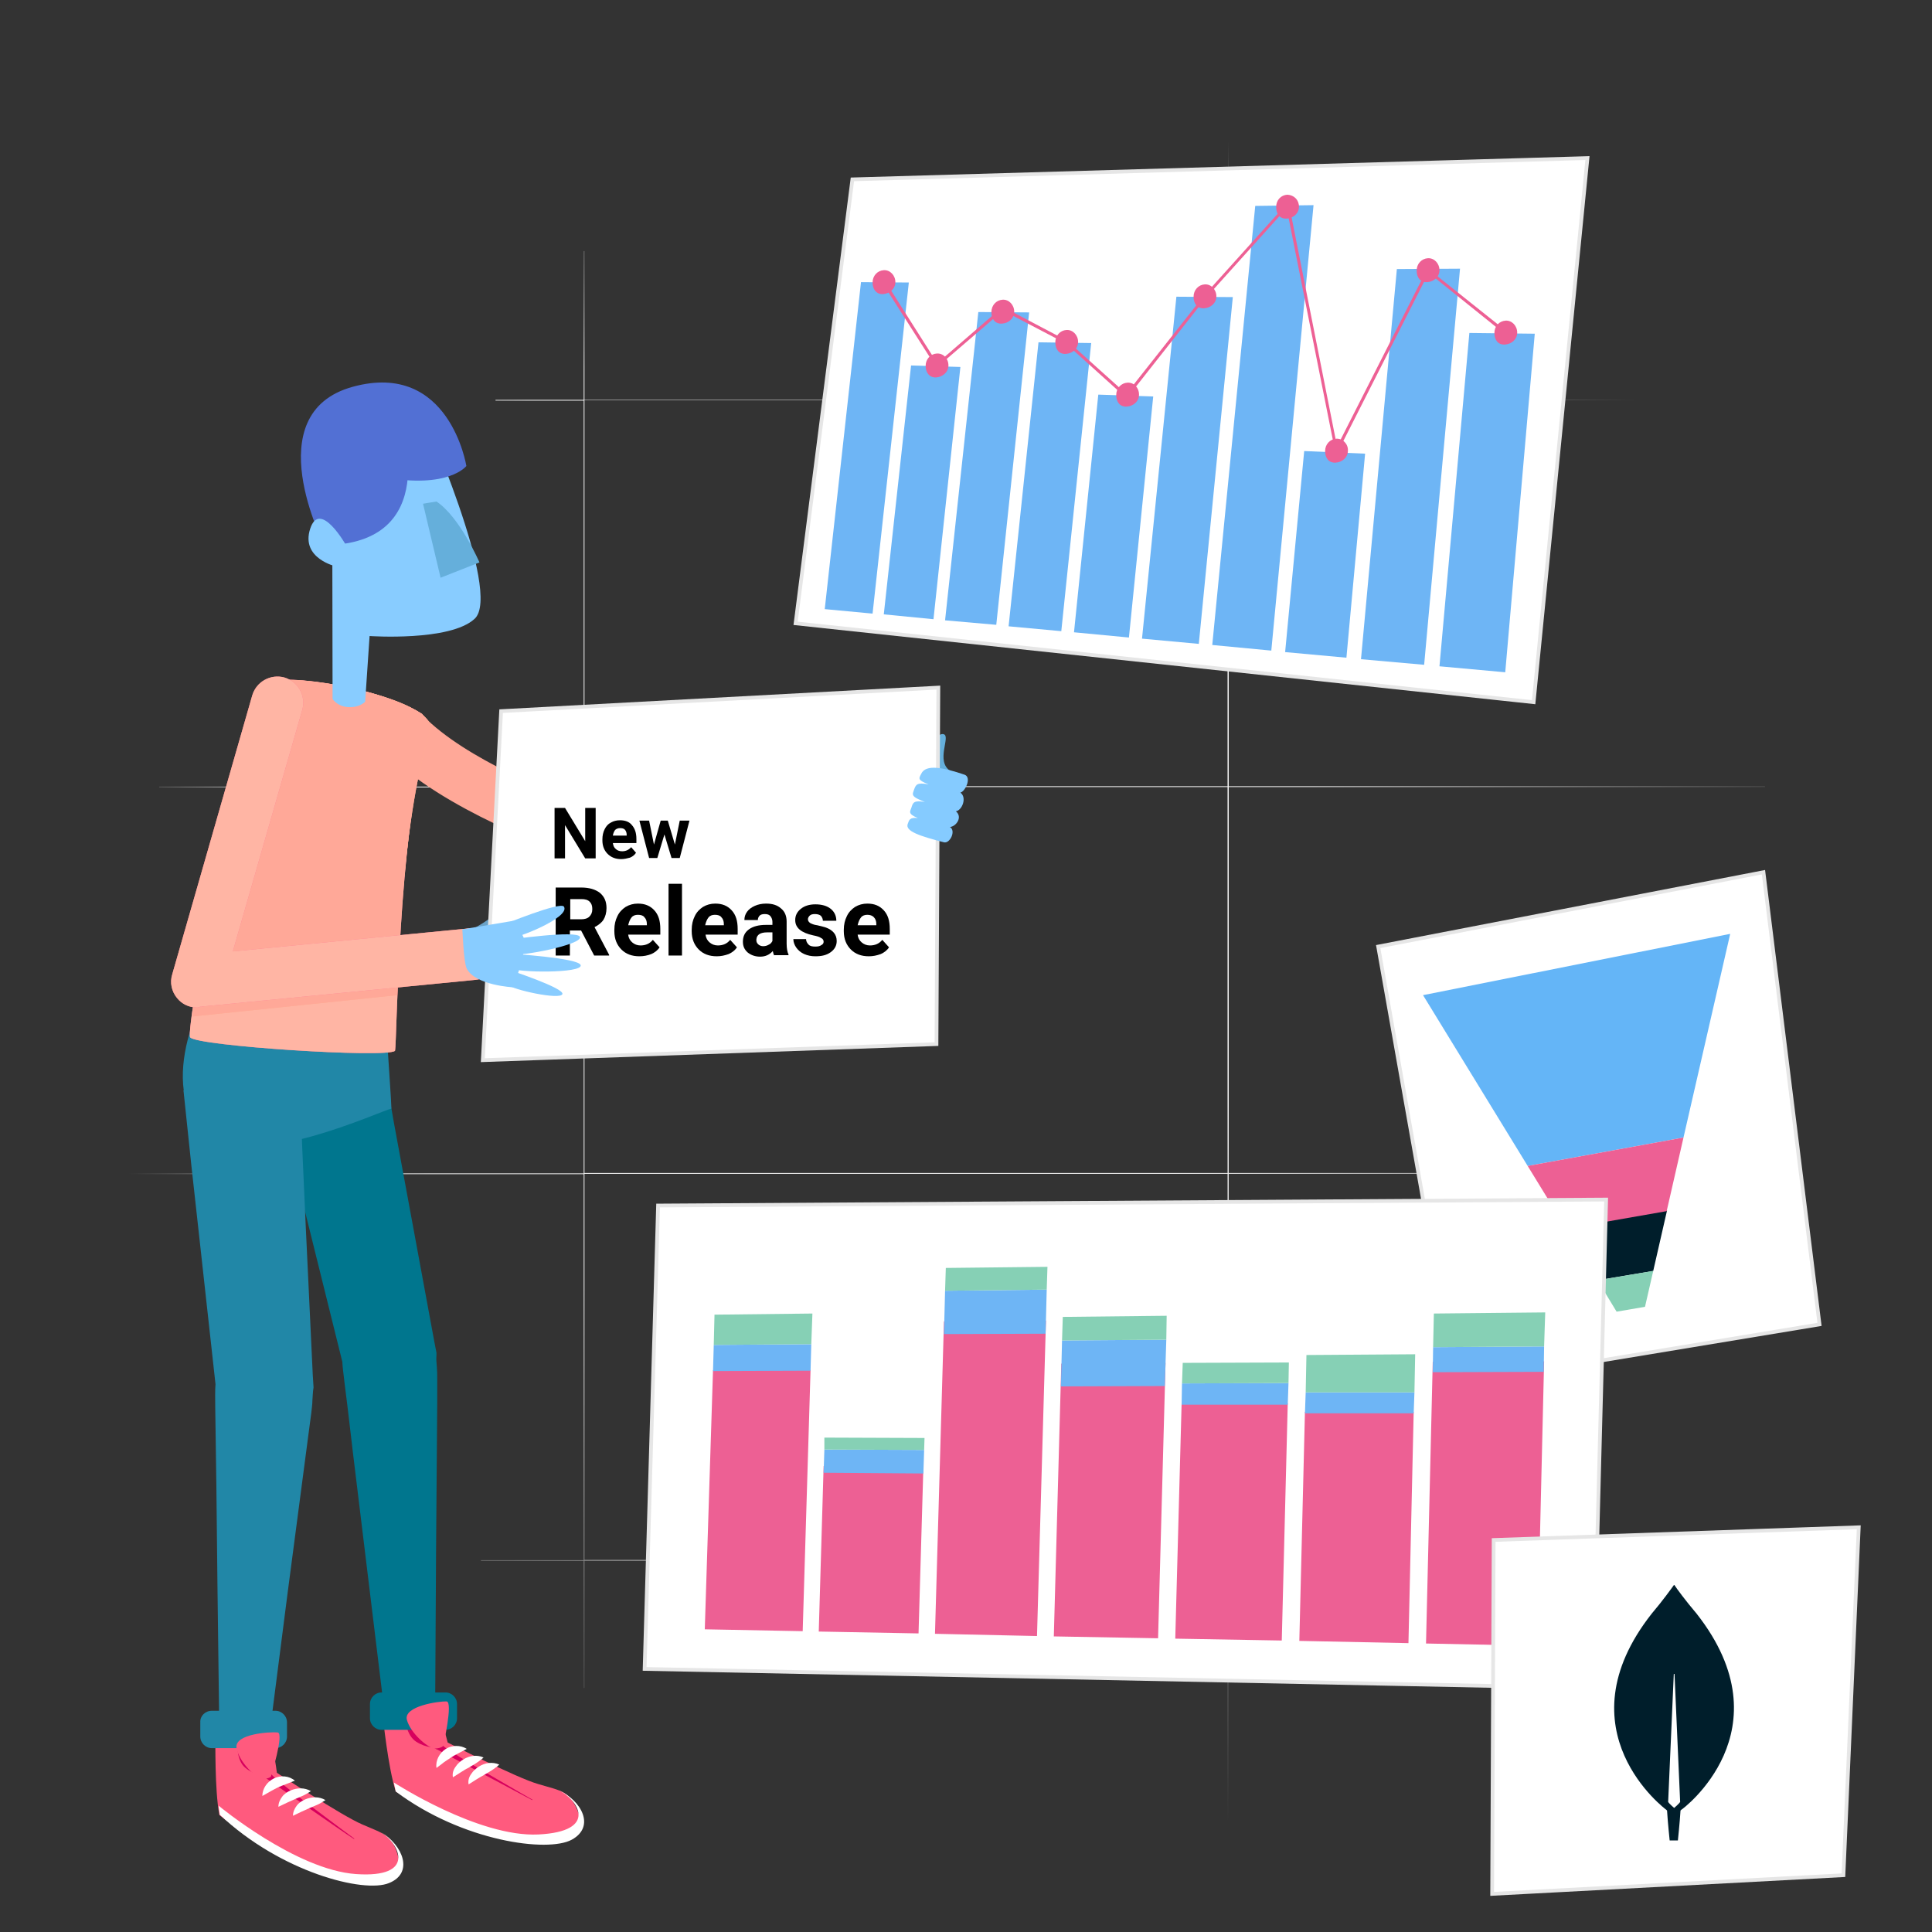 <?xml version="1.0" encoding="utf-8"?>
<!-- Generator: Adobe Illustrator 28.0.0, SVG Export Plug-In . SVG Version: 6.00 Build 0)  -->
<svg version="1.1" id="Layer_3" xmlns="http://www.w3.org/2000/svg" xmlns:xlink="http://www.w3.org/1999/xlink" x="0px" y="0px"
	 viewBox="0 0 517 517" style="enable-background:new 0 0 517 517;" xml:space="preserve">
<rect x="0" y="0" width="517" height="517" fill="#333333" stroke="none"/>
<style type="text/css">
	.st0{fill:url(#SVGID_1_);}
	.st1{fill:#FFFFFF;stroke:#E6E6E6;stroke-miterlimit:10;}
	.st2{fill-rule:evenodd;clip-rule:evenodd;fill:#6EB5F5;}
	.st3{fill:#ED6094;}
	.st4{fill-rule:evenodd;clip-rule:evenodd;fill:#FFFFFF;stroke:#E6E6E6;stroke-miterlimit:10;}
	.st5{fill-rule:evenodd;clip-rule:evenodd;fill:#64B5F7;}
	.st6{fill-rule:evenodd;clip-rule:evenodd;fill:#001E2B;}
	.st7{fill-rule:evenodd;clip-rule:evenodd;fill:#ED6094;}
	.st8{fill-rule:evenodd;clip-rule:evenodd;fill:#86D0B5;}
	.st9{fill:#FFA898;}
	.st10{fill:#00768E;}
	.st11{fill:#2187A7;}
	.st12{fill:#FF5C82;}
	.st13{opacity:0.9;}
	.st14{fill:#FFC5AD;}
	.st15{opacity:0.3;}
	.st16{fill:#FFAF8F;}
	.st17{fill:#88CCFF;}
	.st18{fill:#5270D4;}
	.st19{fill:#65AFDB;}
	.st20{fill:#FF5A7E;}
	.st21{fill:#D7005D;}
	.st22{fill:#FFFFFF;}
	.st23{fill:#6AA2C7;}
	.st24{fill:#85CBFF;}
	.st25{fill:#001E2B;}
</style>
<g id="v2">
	
		<radialGradient id="SVGID_1_" cx="262.93" cy="255.44" r="234.17" fx="148.78" fy="353.64" gradientTransform="matrix(1 0 0 -1 0 518)" gradientUnits="userSpaceOnUse">
		<stop  offset="0.58" style="stop-color:#FFFFFF"/>
		<stop  offset="1" style="stop-color:#FFFFFF;stop-opacity:0"/>
	</radialGradient>
	<path class="st0" d="M472.3,210.6v-0.2H328.8V107.1h113.6v-0.2H328.8V10.2h-0.2v96.8H156.4V67.2h-0.2v39.8h-23.6v0.2h23.6v103.3
		H42.6v0.2h113.6v103.3H19.6v0.2h136.6v103.3h-27.5v0.2h27.5v34h0.2v-34h172.1v76h0.2v-76h143.6v-0.2H328.8V314.1h133.6v-0.2H328.8
		V210.6H472.3L472.3,210.6z M156.4,107.1h172.1v103.3H156.4C156.4,210.4,156.4,107.1,156.4,107.1z M156.4,210.6h172.1v103.3H156.4
		V210.6z M156.4,417.5V314.1h172.1v103.3H156.4z"/>
	<g>
		<g>
			<g>
				<polygon class="st1" points="410.4,187.9 212.9,166.8 228.1,48 424.8,42.3 				"/>
				<g>
					<polygon class="st2" points="243.2,75.6 230.4,75.5 220.7,163 233.5,164.2 					"/>
					<polygon class="st2" points="257,98.2 243.8,97.8 236.5,164.4 249.8,165.7 					"/>
					<polygon class="st2" points="292,91.8 277.9,91.6 269.9,167.6 284,168.9 					"/>
					<polygon class="st2" points="329.9,79.5 314.8,79.4 305.6,170.9 320.8,172.3 					"/>
					<polygon class="st2" points="390.7,71.9 373.8,72 364.2,176.4 381.1,177.9 					"/>
					<polygon class="st2" points="410.7,89.3 393.2,89.1 385.2,178.3 402.8,179.9 					"/>
					<polygon class="st2" points="365.3,121.4 349,120.7 343.9,174.5 360.3,176 					"/>
					<polygon class="st2" points="351.5,54.9 335.9,55.1 324.4,172.6 340.2,174.1 					"/>
					<polygon class="st2" points="275.4,83.6 261.8,83.5 252.9,166 266.6,167.2 					"/>
					<polygon class="st2" points="308.6,106.1 293.9,105.6 287.4,169.2 302.1,170.6 					"/>
				</g>
			</g>
			<g>
				<g>
					<path class="st3" d="M239.6,75.5c0,1.8-1.6,3.1-3.3,3.2s-2.8-1.2-2.8-3.1c0-1.8,1.3-3.2,3-3.3S239.6,73.7,239.6,75.5
						L239.6,75.5z"/>
				</g>
				<g>
					<path class="st3" d="M253.8,97.8c0,1.8-1.6,3.1-3.3,3.2s-2.8-1.2-2.8-3.1c0-1.8,1.3-3.2,3-3.3S253.8,95.9,253.8,97.8
						L253.8,97.8z"/>
				</g>
				<g>
					<path class="st3" d="M271.4,83.4c0,1.8-1.5,3.1-3.3,3.2s-2.8-1.2-2.8-3.1c0-1.8,1.3-3.2,3-3.3S271.4,81.6,271.4,83.4
						L271.4,83.4z"/>
				</g>
				<g>
					<path class="st3" d="M288.5,91.5c0,1.8-1.5,3.1-3.3,3.2s-2.8-1.2-2.8-3.1c0-1.8,1.3-3.2,3-3.3S288.5,89.7,288.5,91.5
						L288.5,91.5z"/>
				</g>
				<g>
					<path class="st3" d="M304.8,105.6c0,1.8-1.5,3.1-3.3,3.2s-2.8-1.2-2.8-3.1c0-1.8,1.3-3.2,3-3.3S304.8,103.7,304.8,105.6
						L304.8,105.6z"/>
				</g>
				<g>
					<path class="st3" d="M325.5,79.3c0,1.8-1.5,3.1-3.3,3.2s-2.8-1.2-2.8-3.1c0-1.8,1.3-3.2,3-3.3S325.5,77.5,325.5,79.3
						L325.5,79.3z"/>
				</g>
				<g>
					<path class="st3" d="M347.6,55.3c0,1.8-1.5,3.1-3.3,3.2s-2.8-1.2-2.8-3.1s1.3-3.2,3-3.3C346.3,52.2,347.6,53.5,347.6,55.3
						L347.6,55.3z"/>
				</g>
				<g>
					<path class="st3" d="M360.7,120.6c0,1.8-1.5,3.1-3.3,3.2s-2.8-1.2-2.8-3.1c0-1.8,1.3-3.2,3-3.3S360.8,118.8,360.7,120.6
						L360.7,120.6z"/>
				</g>
				<g>
					<path class="st3" d="M385.2,72.3c0,1.8-1.5,3.1-3.3,3.2s-2.8-1.2-2.8-3.1c0-1.8,1.3-3.2,3-3.3S385.2,70.5,385.2,72.3
						L385.2,72.3z"/>
				</g>
				<g>
					<path class="st3" d="M406,89c0,1.8-1.5,3.1-3.3,3.2s-2.8-1.2-2.8-3.1c0-1.8,1.3-3.2,3-3.3S406,87.2,406,89L406,89z"/>
				</g>
				<g>
					<polygon class="st3" points="357.5,121.9 344.3,55.7 322.7,79.7 301.5,106.6 285.2,91.9 268.4,83.1 250.6,98.4 236.2,75.8 
						236.9,75.3 250.8,97.2 268.3,82.1 285.6,91.2 301.4,105.4 322.1,79.2 344.8,54 357.8,119.5 382,71.8 403.2,88.7 402.7,89.4 
						382.3,73 					"/>
				</g>
			</g>
		</g>
		<g>
			<g>
				<polygon class="st4" points="486.9,354.4 389.6,370.5 368.8,253.3 471.9,233.4 				"/>
				<g>
					<polygon class="st5" points="408.8,312 450.5,304.4 463,249.9 380.8,266.3 					"/>
					<polygon class="st6" points="442.4,340.1 446.1,323.9 418.9,328.6 427.5,342.6 					"/>
					<polygon class="st7" points="446,324.1 450.5,304.4 408.8,312 419.1,328.8 					"/>
					<polygon class="st8" points="427.5,342.6 432.6,351 440.2,349.7 442.4,340.1 					"/>
				</g>
			</g>
			<g>
				<polygon class="st1" points="426.4,451.7 172.5,446.6 176.1,322.6 429.8,321 				"/>
				<g>
					<g>
						<polygon class="st7" points="214.8,436.5 188.6,436 190.8,366.7 216.9,366.6 						"/>
						<polygon class="st2" points="216.9,366.8 190.8,366.9 191,359.9 217.1,359.7 						"/>
						<polygon class="st8" points="217.1,359.7 191,359.9 191.2,351.8 217.4,351.5 						"/>
					</g>
					<g>
						<polygon class="st7" points="245.8,437.1 219.1,436.6 220.4,392.3 247.1,392.4 						"/>
						<polygon class="st2" points="247.1,394.3 220.4,394.1 220.6,387.9 247.3,388 						"/>
						<polygon class="st8" points="247.3,388 220.6,387.9 220.6,384.7 247.4,384.8 						"/>
					</g>
					<g>
						<polygon class="st7" points="277.5,437.8 250.2,437.2 252.6,353.6 279.9,353.4 						"/>
						<polygon class="st2" points="279.8,356.9 252.6,357 252.9,345.4 280.1,345.1 						"/>
						<polygon class="st8" points="280.1,345.1 252.9,345.4 253.1,339.3 280.3,339 						"/>
					</g>
					<g>
						<polygon class="st7" points="309.9,438.4 282,437.9 284,364.9 311.9,364.7 						"/>
						<polygon class="st2" points="311.7,370.9 283.9,371 284.2,358.7 312.1,358.5 						"/>
						<polygon class="st8" points="312.1,358.5 284.2,358.7 284.4,352.4 312.2,352.1 						"/>
					</g>
					<g>
						<polygon class="st7" points="411.4,440.4 381.6,439.8 383.4,364.4 413.2,364.3 						"/>
						<polygon class="st2" points="413.1,367.1 383.4,367.2 383.5,360.5 413.2,360.3 						"/>
						<polygon class="st8" points="413.2,360.3 383.5,360.5 383.7,351.5 413.5,351.2 						"/>
					</g>
					<g>
						<polygon class="st7" points="343,439 314.5,438.5 316.2,375.5 344.6,375.5 						"/>
						<polygon class="st2" points="344.6,375.9 316.2,375.9 316.3,370.2 344.8,370.1 						"/>
						<polygon class="st8" points="344.8,370.1 316.3,370.2 316.5,364.7 344.9,364.6 						"/>
					</g>
					<g>
						<polygon class="st7" points="376.9,439.7 347.7,439.1 349.2,377.8 378.3,377.8 						"/>
						<polygon class="st2" points="378.3,378.2 349.2,378.2 349.4,372.6 378.5,372.6 						"/>
						<polygon class="st8" points="378.5,372.6 349.4,372.6 349.6,362.6 378.7,362.4 						"/>
					</g>
				</g>
			</g>
			<g>
				<g>
					<path class="st9" d="M155.4,228.6c-1.3,0-2.1,0-2.3,0c-0.7,0-1.4-0.1-2.1-0.4c-1.3-0.5-32.7-11.4-47.8-27
						c-2.7-2.8-2.6-7.2,0.2-9.9c2.8-2.7,7.2-2.6,9.8,0.2c11.4,11.8,36,21.2,41.3,23.1c6.5,0,40.7-0.3,75-9.2c3.7-1,7.5,1.3,8.5,5
						c1,3.7-1.3,7.5-5,8.5C198.2,227.9,164.5,228.5,155.4,228.6L155.4,228.6z"/>
					<g>
						<path class="st10" d="M102,280.9l3.4,19.5l3.6,19.5l7.2,39l0.6,3.1c0,0.2,0,0.4,0,0.6c-0.1,1.1,0,2.1,0.1,3.2
							c0.1,1.1,0.1,2.1,0.1,3.2l0,6.4l-0.1,12.8l-0.2,25.6l-0.3,51.3l-12.6,0.6l-6.2-51l-3.1-25.5L93,376.5l-0.8-6.4
							c-0.2-2.1-0.6-4.2-0.6-6.4l0.3,1.9l-9.5-38.3l-4.8-19.1L73,289L102,280.9L102,280.9z"/>
						<path class="st11" d="M103.6,277.8c-0.1,0.2,1.3,18.9,1.1,18.9c-2,0.1-38.3,17.5-50,6.5c-12.9-12.1-1.3-39.3,6.7-44.9
							c0.3-0.2,0.2-3.8,0.5-3.6l34.6,26.2c0.2,0.1,0.2,0.3,0.2,0.5L103.6,277.8L103.6,277.8z"/>
						<path class="st11" d="M80.1,287.6l0.8,20.1l0.9,20.1l1.9,40.2l0.2,3.2c0,0,0,0.1,0,0.1c-0.2,1.1-0.2,2.3-0.3,3.4
							c0,1.1-0.2,2.3-0.3,3.4l-0.9,6.8l-1.8,13.7L77,426L70,480.6l-11.1-0.6l-0.7-55l-0.3-27.5l-0.2-13.8l-0.1-6.9
							c0-2.3-0.1-4.6,0.1-6.9l0.1,1.7l-4.4-39.9l-2.2-19.9l-2.1-20L80.1,287.6L80.1,287.6z"/>
						<path class="st12" d="M114.5,195.1c0.3-1.2-0.7-3.2-1.6-4.1c-12.7-7.8-40.3-11.3-43.2-7.7c-2.9,3.8-20.4,92-18.8,94.3
							c1.7,2.3,52.6,5.6,54.8,3.6C106.3,278.6,106.3,224.6,114.5,195.1L114.5,195.1z"/>
						<g class="st13">
							<path class="st14" d="M114.5,195.1c0.3-1.2-0.7-3.2-1.6-4.1c-12.7-7.8-40.3-11.3-43.2-7.7c-2.9,3.8-20.4,92-18.8,94.3
								c1.7,2.3,52.6,5.6,54.8,3.6C106.3,278.6,106.3,224.6,114.5,195.1L114.5,195.1z"/>
						</g>
						<g class="st15">
							<path class="st9" d="M114.5,195.1c0.3-1.2-0.7-3.2-1.6-4.1c-12.7-7.8-40.3-11.3-43.2-7.7c-2.9,3.8-20.4,92-18.8,94.3
								c1.7,2.3,52.6,5.6,54.8,3.6C106.3,278.6,106.3,224.6,114.5,195.1L114.5,195.1z"/>
						</g>
						<path class="st16" d="M106.3,266.3L51.6,272c0,0,2.8-49.8,21.9-88.9c0.3-4,44.5,3.5,41.6,12.5
							C107,220.8,106.3,266.3,106.3,266.3L106.3,266.3z"/>
						<path class="st9" d="M106.3,266.3L51.6,272c0,0,2.8-49.8,21.9-88.9c0.3-4,44.5,3.5,41.6,12.5
							C107,220.8,106.3,266.3,106.3,266.3L106.3,266.3z"/>
						<path class="st12" d="M52.7,269.6c-2.1,0-4-0.9-5.3-2.5c-1.5-1.8-2-4.2-1.3-6.4l21.4-74.6c1.1-3.7,4.9-5.8,8.6-4.8
							c3.7,1.1,5.8,4.9,4.8,8.6l-18.6,64.7l63.6-6.2c3.8-0.4,7.2,2.4,7.6,6.2c0.4,3.8-2.4,7.2-6.2,7.6l-73.8,7.2
							C53.2,269.6,53,269.6,52.7,269.6L52.7,269.6z"/>
						<g class="st13">
							<path class="st14" d="M52.7,269.6c-2.1,0-4-0.9-5.3-2.5c-1.5-1.8-2-4.2-1.3-6.4l21.4-74.6c1.1-3.7,4.9-5.8,8.6-4.8
								c3.7,1.1,5.8,4.9,4.8,8.6l-18.6,64.7l63.6-6.2c3.8-0.4,7.2,2.4,7.6,6.2c0.4,3.8-2.4,7.2-6.2,7.6l-73.8,7.2
								C53.2,269.6,53,269.6,52.7,269.6L52.7,269.6z"/>
						</g>
						<g class="st15">
							<path class="st9" d="M52.7,269.6c-2.1,0-4-0.9-5.3-2.5c-1.5-1.8-2-4.2-1.3-6.4l21.4-74.6c1.1-3.7,4.9-5.8,8.6-4.8
								c3.7,1.1,5.8,4.9,4.8,8.6l-18.6,64.7l63.6-6.2c3.8-0.4,7.2,2.4,7.6,6.2c0.4,3.8-2.4,7.2-6.2,7.6l-73.8,7.2
								C53.2,269.6,53,269.6,52.7,269.6L52.7,269.6z"/>
						</g>
						<g>
							<path class="st17" d="M89,189.7l-0.1-60.4l23.8-19.6c0,0,21.9,49,14.3,55.9c-6.6,6.1-28.1,4.6-28.1,4.6L97.5,191L89,189.7
								L89,189.7z"/>
							<path class="st9" d="M98.7,186.6c0,0-1.5,3-5.8,2.6s-5.3-4.9-5.3-4.9v13.9l13.4,0.7L98.7,186.6z"/>
							<path class="st18" d="M107.3,113.2c0,0,11.2,32.4-20.5,32.7c0,0-18.3-35.3,7.6-42.4c25.9-7.1,30.4,21.2,30.4,21.2
								s-4.7,6.2-22.2,3"/>
							<path class="st19" d="M113.2,134.8l4.7,19.8l10.4-4.1c0,0-5.2-12.1-11.5-16.3"/>
							<path class="st17" d="M92.6,145.9c0,0-7-12.4-9.6-4.4s7,10.1,7,10.1"/>
						</g>
					</g>
				</g>
				<g>
					<g>
						<path class="st20" d="M57.6,465.1c0.1,0.5-0.2,13.7,1.1,20.6c8.6,7.2,26.9,15.6,38.5,17.6c3,0.5,11.1,0.6,9.5-5.9
							c-1.6-6.5-3.9-6.6-9.8-9.2c-5.6-2.4-22.8-13.8-22.8-13.8s-1.3-9.7-2.4-12.6C70.7,458.7,57.6,465.1,57.6,465.1z"/>
						<path class="st21" d="M67.5,473c0,0-9.9-5.3-9.3-6.9s10.3-4.3,11.4-3.8c-0.9,1-1.3,1.6,2.8,12.5c-0.2,0.5-1.1,1.2-1.8,0.7
							C69.3,474.6,67.5,473,67.5,473L67.5,473z"/>
						<path class="st22" d="M58.5,483.2c0,0,20.7,17.2,36.8,18.3s11.7-8,6.7-11.2c5.8,3.5,8.8,10.9,2.1,13.6
							c-6.7,2.8-29-2.9-45.3-18.3L58.5,483.2z"/>
						<path class="st21" d="M94.7,492.1c0.4-0.2,0.1-0.1,0.1-0.1S74.1,476.7,72.8,475c-1.4-1.7-2.1,0.5-2.1,0.5
							S92.1,490.5,94.7,492.1L94.7,492.1z"/>
						<path class="st22" d="M78.9,476.5c-1.5-1.3-3.8-1.5-5.6-0.6c-1.8,0.9-3.1,2.7-3.1,4.7c0.9-0.5,1.6-0.9,2.3-1.3
							c0.7-0.4,1.3-0.7,1.9-1C75.7,477.7,77,477.3,78.9,476.5L78.9,476.5z"/>
						<path class="st22" d="M83.2,479.3c-1.7-1-3.7-0.9-5.4-0.2c-0.9,0.4-1.7,0.9-2.3,1.7c-0.6,0.8-1,1.7-1,2.7l2.3-1.1
							c0.7-0.3,1.3-0.6,2-0.9l2.1-0.9C81.6,480.3,82.3,479.9,83.2,479.3L83.2,479.3z"/>
						<path class="st22" d="M87.1,481.7c-1.7-1-3.7-0.9-5.4-0.2c-0.9,0.4-1.7,0.9-2.3,1.7c-0.6,0.8-1,1.7-1,2.7l2.3-1.1
							c0.7-0.3,1.3-0.6,2-0.9l2.1-0.9C85.5,482.7,86.2,482.3,87.1,481.7L87.1,481.7z"/>
						<path class="st20" d="M57.6,465.1c0,0,3.9,2,6.8,1c2.9-1,3.4,7.8,3.4,7.8S58.4,478.7,57.6,465.1L57.6,465.1z"/>
						<path class="st21" d="M64.9,466.2c0,0-1,0-1.2,0.2s-0.5,4.7,2,6.7s4.9,2.1,4.9,2.1L64.9,466.2z"/>
						<path class="st11" d="M56.7,457.8h17c1.7,0,3.1,1.4,3.1,3.1v3.8c0,1.7-1.4,3.1-3.1,3.1h-17c-1.7,0-3.1-1.4-3.1-3.1v-3.8
							C53.5,459.2,54.9,457.8,56.7,457.8z"/>
						<path class="st20" d="M72.5,475.4c0,0,3.6-11.6,1.8-11.8c-1.8-0.2-11.7,0.3-11,4.2c0.7,3.6,4.8,7.7,6.7,8.2c0.1,0,0.2,0,0.3,0
							C72.1,476,72.5,475.4,72.5,475.4L72.5,475.4z"/>
					</g>
					<g>
						<path class="st20" d="M102.4,459.1c0.1,0.5,1.4,13.7,3.5,20.3c9.4,6.1,28.6,12.3,40.3,13c3,0.2,11.1-0.7,8.7-7
							c-2.4-6.3-4.6-6.1-10.9-8c-5.9-1.7-24.2-11.1-24.2-11.1s-2.4-9.5-3.9-12.3C114.6,451.3,102.4,459.2,102.4,459.1L102.4,459.1z"
							/>
						<path class="st21" d="M113.1,465.8c0,0-9-5-8.5-6.6c0.5-1.6,8.3-4.6,9.4-4.2c-0.8,1.1-1.1,1.8,4.3,12.1
							c-0.2,0.5-0.9,1.3-1.7,0.9C115.2,467.3,113.1,465.8,113.1,465.8L113.1,465.8z"/>
						<path class="st22" d="M105.4,477c0,0,22.6,14.7,38.7,13.9s10.7-9.3,5.3-11.9c6.2,2.8,10,9.8,3.6,13.3s-29.2,0.5-47.1-12.9
							L105.4,477L105.4,477z"/>
						<path class="st21" d="M142.4,481.7c0.4-0.3,0.1-0.1,0.1-0.1s-22.4-12.8-23.9-14.4s-2.1,0.7-2.1,0.7S139.7,480.3,142.4,481.7z"
							/>
						<path class="st22" d="M124.9,468c-1.8,1-3,1.5-4.2,2.3c-0.6,0.4-1.2,0.8-1.8,1.2c-0.6,0.5-1.3,1-2.1,1.6c-0.3-2,0.8-4,2.5-5.1
							C120.9,467,123.2,466.9,124.9,468z"/>
						<path class="st22" d="M129.4,470.3c-0.7,0.7-1.4,1.1-2.1,1.6l-2,1.2c-0.7,0.3-1.2,0.7-1.9,1.1l-2.2,1.4c-0.2-1,0.1-2,0.7-2.8
							c0.5-0.8,1.3-1.5,2.1-2C125.7,469.8,127.6,469.5,129.4,470.3L129.4,470.3z"/>
						<path class="st22" d="M133.6,472.2c-0.7,0.7-1.4,1.1-2.1,1.6l-2,1.2c-0.6,0.3-1.2,0.7-1.9,1.1l-2.2,1.4c-0.2-1,0.1-2,0.7-2.8
							c0.5-0.8,1.3-1.5,2.1-2C129.8,471.7,131.8,471.4,133.6,472.2L133.6,472.2z"/>
						<path class="st20" d="M102.4,459.1c0,0,4.1,1.5,6.8,0.2c2.8-1.3,4.3,7.3,4.3,7.3S104.8,472.6,102.4,459.1z"/>
						<path class="st21" d="M109.8,459.4c0,0-0.9,0.1-1.2,0.3c-0.3,0.2,0.1,4.7,2.8,6.4c2.7,1.7,5.1,1.5,5.1,1.5L109.8,459.4
							L109.8,459.4z"/>
						<path class="st10" d="M102.1,452.9h17.1c1.7,0,3.1,1.4,3.1,3.1v3.8c0,1.7-1.4,3.1-3.1,3.1h-17.1c-1.7,0-3.1-1.4-3.1-3.1V456
							C99,454.3,100.4,452.9,102.1,452.9z"/>
						<path class="st20" d="M118.6,467.2c0,0,2.7-11.8,0.9-11.9c-1.8-0.1-11.7,1.2-10.6,5c1,3.5,5.4,7.3,7.3,7.6c0.1,0,0.2,0,0.3,0
							C118.2,467.8,118.6,467.2,118.6,467.2z"/>
					</g>
					<path class="st23" d="M126.7,248.5c0,0,4.5-2.4,6.5-4.6c1.8-2,7.7-5,7.7-3c-0.1,3.6-3.2,6.9-5.4,7.1c-2.3,0.2,1.5,4.8,1.5,4.8
						S125.8,253.8,126.7,248.5L126.7,248.5z"/>
					<path class="st19" d="M234.2,216.5l4.6-10.1c0.5-0.9,1.3-1.6,2.6-0.9l3.4,1.6c1.9-5.4,5.9-11.4,7.8-10.6
						c1.8,0.7-2.3,7.2,1.7,9.8c1.9,1.3,3,3.6,1,9.6c-4.2,12.3-8,7.6-19.8,3.1C234.1,218.5,233.7,217.4,234.2,216.5L234.2,216.5z"/>
					<g>
						<polygon class="st1" points="250.6,279.4 129.2,283.7 134.1,190.3 251.1,184 						"/>
						<g>
							<path d="M159.4,229.7h-2.8l-5.4-8.9v8.9h-2.8v-13.5h2.8l5.4,8.9v-8.9h2.8V229.7z"/>
							<path d="M166.2,229.9c-1.5,0-2.7-0.5-3.6-1.4c-0.9-0.9-1.4-2.1-1.4-3.6v-0.3c0-1,0.2-1.9,0.6-2.7c0.4-0.8,0.9-1.4,1.7-1.8
								c0.7-0.4,1.5-0.6,2.4-0.6c1.4,0,2.5,0.4,3.2,1.3c0.8,0.9,1.2,2.1,1.2,3.7v1.1H164c0.1,0.7,0.3,1.2,0.8,1.6
								c0.4,0.4,1,0.6,1.7,0.6c1,0,1.8-0.4,2.4-1.1l1.3,1.5c-0.4,0.6-0.9,1-1.6,1.3C167.8,229.7,167.1,229.9,166.2,229.9z
								 M165.9,221.6c-0.5,0-1,0.2-1.3,0.5c-0.3,0.4-0.5,0.9-0.6,1.5h3.7v-0.2c0-0.6-0.2-1.1-0.5-1.4S166.5,221.6,165.9,221.6z"/>
							<path d="M180.6,226l1.3-6.4h2.6l-2.6,10h-2.2l-1.9-6.3l-1.9,6.3h-2.2l-2.6-10h2.6l1.3,6.4l1.8-6.4h1.9L180.6,226z"/>
							<path d="M155.5,249h-3v6.7h-3.8v-18.2h6.8c2.2,0,3.8,0.5,5,1.4c1.2,1,1.8,2.3,1.8,4.1c0,1.2-0.3,2.3-0.8,3.1
								c-0.5,0.8-1.4,1.5-2.4,2l3.9,7.4v0.2h-4L155.5,249z M152.5,246h3c0.9,0,1.7-0.2,2.2-0.7c0.5-0.5,0.8-1.1,0.8-2
								c0-0.9-0.2-1.5-0.7-2c-0.5-0.5-1.2-0.7-2.2-0.7h-3V246z"/>
							<path d="M171.1,255.9c-2,0-3.6-0.6-4.8-1.8c-1.2-1.2-1.9-2.8-1.9-4.9v-0.4c0-1.4,0.3-2.6,0.8-3.6c0.5-1.1,1.3-1.9,2.2-2.5
								c1-0.6,2.1-0.9,3.3-0.9c1.9,0,3.3,0.6,4.4,1.8c1.1,1.2,1.6,2.8,1.6,5v1.5h-8.6c0.1,0.9,0.5,1.6,1.1,2.1
								c0.6,0.5,1.3,0.8,2.2,0.8c1.4,0,2.5-0.5,3.3-1.5l1.8,2c-0.5,0.8-1.3,1.4-2.2,1.8C173.3,255.7,172.2,255.9,171.1,255.9z
								 M170.7,244.8c-0.7,0-1.3,0.2-1.7,0.7c-0.4,0.5-0.7,1.2-0.9,2.1h5v-0.3c0-0.8-0.2-1.4-0.7-1.9
								C172.1,245,171.5,244.8,170.7,244.8z"/>
							<path d="M182.5,255.7h-3.6v-19.2h3.6V255.7z"/>
							<path d="M191.8,255.9c-2,0-3.6-0.6-4.8-1.8c-1.2-1.2-1.9-2.8-1.9-4.9v-0.4c0-1.4,0.3-2.6,0.8-3.6c0.5-1.1,1.3-1.9,2.2-2.5
								c1-0.6,2.1-0.9,3.3-0.9c1.9,0,3.3,0.6,4.4,1.8c1.1,1.2,1.6,2.8,1.6,5v1.5h-8.6c0.1,0.9,0.5,1.6,1.1,2.1
								c0.6,0.5,1.3,0.8,2.2,0.8c1.4,0,2.5-0.5,3.3-1.5l1.8,2c-0.5,0.8-1.3,1.4-2.2,1.8C193.9,255.7,192.9,255.9,191.8,255.9z
								 M191.3,244.8c-0.7,0-1.3,0.2-1.7,0.7c-0.4,0.5-0.7,1.2-0.9,2.1h5v-0.3c0-0.8-0.2-1.4-0.7-1.9
								C192.7,245,192.1,244.8,191.3,244.8z"/>
							<path d="M207.2,255.7c-0.2-0.3-0.3-0.7-0.4-1.2c-0.9,1-2,1.5-3.4,1.5c-1.3,0-2.4-0.4-3.3-1.1c-0.9-0.8-1.3-1.7-1.3-2.9
								c0-1.4,0.5-2.5,1.6-3.3s2.6-1.2,4.6-1.2h1.7v-0.8c0-0.6-0.2-1.1-0.5-1.5c-0.3-0.4-0.8-0.6-1.5-0.6c-0.6,0-1.1,0.1-1.4,0.4
								c-0.3,0.3-0.5,0.7-0.5,1.2h-3.6c0-0.8,0.2-1.5,0.7-2.2c0.5-0.7,1.2-1.2,2.1-1.6c0.9-0.4,1.9-0.6,3-0.6c1.7,0,3,0.4,4,1.3
								c1,0.8,1.5,2,1.5,3.5v5.9c0,1.3,0.2,2.3,0.5,2.9v0.2H207.2z M204.2,253.2c0.5,0,1-0.1,1.5-0.4c0.5-0.2,0.8-0.6,1-1v-2.3h-1.4
								c-1.8,0-2.8,0.6-2.9,1.9l0,0.2c0,0.5,0.2,0.8,0.5,1.1C203.2,253,203.7,253.2,204.2,253.2z"/>
							<path d="M220.4,252c0-0.4-0.2-0.8-0.7-1c-0.4-0.3-1.1-0.5-2.1-0.7c-3.2-0.7-4.8-2-4.8-4.1c0-1.2,0.5-2.2,1.5-3
								c1-0.8,2.3-1.2,3.9-1.2c1.7,0,3.1,0.4,4.1,1.2c1,0.8,1.5,1.9,1.5,3.2h-3.6c0-0.5-0.2-0.9-0.5-1.3c-0.3-0.3-0.9-0.5-1.6-0.5
								c-0.6,0-1.1,0.1-1.4,0.4s-0.5,0.6-0.5,1c0,0.4,0.2,0.7,0.6,1c0.4,0.2,1,0.5,1.9,0.6c0.9,0.2,1.7,0.4,2.3,0.6
								c1.9,0.7,2.9,1.9,2.9,3.6c0,1.2-0.5,2.2-1.6,3c-1.1,0.8-2.4,1.1-4.1,1.1c-1.1,0-2.1-0.2-3-0.6c-0.9-0.4-1.6-1-2.1-1.7
								c-0.5-0.7-0.8-1.5-0.8-2.3h3.4c0,0.6,0.3,1.1,0.7,1.5s1,0.5,1.8,0.5c0.7,0,1.2-0.1,1.6-0.4
								C220.2,252.7,220.4,252.4,220.4,252z"/>
							<path d="M232.5,255.9c-2,0-3.6-0.6-4.8-1.8c-1.2-1.2-1.9-2.8-1.9-4.9v-0.4c0-1.4,0.3-2.6,0.8-3.6c0.5-1.1,1.3-1.9,2.2-2.5
								c1-0.6,2.1-0.9,3.3-0.9c1.9,0,3.3,0.6,4.4,1.8c1.1,1.2,1.6,2.8,1.6,5v1.5h-8.6c0.1,0.9,0.5,1.6,1.1,2.1
								c0.6,0.5,1.3,0.8,2.2,0.8c1.4,0,2.5-0.5,3.3-1.5l1.8,2c-0.5,0.8-1.3,1.4-2.2,1.8C234.6,255.7,233.6,255.9,232.5,255.9z
								 M232.1,244.8c-0.7,0-1.3,0.2-1.7,0.7c-0.4,0.5-0.7,1.2-0.9,2.1h5v-0.3c0-0.8-0.2-1.4-0.7-1.9
								C233.4,245,232.8,244.8,232.1,244.8z"/>
						</g>
					</g>
					<g>
						<path class="st17" d="M134.8,247.4c0,0,15.1-6.2,16.1-4.8c1.9,2.9-13.2,8.9-14.7,8.4S134.8,247.4,134.8,247.4L134.8,247.4z"/>
						<path class="st17" d="M135.9,251.5c0,0,18.5-2.7,19.3-0.8c0.8,2.1-16.4,5.4-18.1,4.6S135.9,251.5,135.9,251.5L135.9,251.5z"/>
						<path class="st17" d="M136.3,255.2c0,0,18.7,1.1,19.1,3.1c0.4,2.2-17.1,2-18.7,0.8C135.1,258,136.3,255.2,136.3,255.2
							L136.3,255.2z"/>
						<path class="st17" d="M136.4,259.6c0,0,14.6,4.8,14.1,6.4c-0.5,1.7-13.6-1.2-14.6-2.5S136.4,259.6,136.4,259.6z"/>
						<path class="st17" d="M124.9,259.2c2.3,4.5,12.4,5,12.4,5s4.2-10.6,2.7-13.6c-1.5-3-2.6-4.2-2.6-4.2l-13.7,2.3
							C123.8,248.7,124,257.3,124.9,259.2z"/>
					</g>
					<path class="st24" d="M244.6,211.3c0.5-1.3,0.7-2,3.9-1.4c-3.1-1.2-2.6-1.6-2-2.8c1.2-2.7,6-1.7,11.6,0.2
						c2,0.7,0.2,4.5-1.1,4.8c1.8,1.3,0.5,4.7-1.2,5c1.9,1.6,0,4.1-1.6,4.2c1.7,1,0,4.5-1.6,4.1c-6.6-1.7-10.4-3-9.7-4.9
						c0.4-1.1,0.5-1.8,2.7-1.6c-2.7-1.1-2.1-1.7-1.7-2.8c0.4-1.3,0.6-2,3.6-1.5C243.5,213.1,244.2,212.6,244.6,211.3L244.6,211.3z"
						/>
				</g>
			</g>
			<g>
				<polygon class="st1" points="399.7,412.1 497.4,408.7 493.3,501.8 399.3,506.8 				"/>
			</g>
		</g>
	</g>
</g>
<path class="st25" d="M454,431.8c-2.9-3.4-5.4-6.8-5.9-7.6c-0.1-0.1-0.1-0.1-0.2,0c-0.5,0.7-3,4.2-5.9,7.6
	c-24.7,31.4,3.9,52.5,3.9,52.5l0.2,0.2c0.2,3.3,0.7,8,0.7,8h1.1h1.1c0,0,0.5-4.7,0.7-8l0.2-0.2C450.1,484.3,478.6,463.1,454,431.8z
	 M448,483.8c0,0-1.3-1.1-1.6-1.6v-0.1l1.5-34.1c0-0.1,0.2-0.1,0.2,0l1.5,34.1v0.1C449.3,482.7,448,483.8,448,483.8z"/>
</svg>
